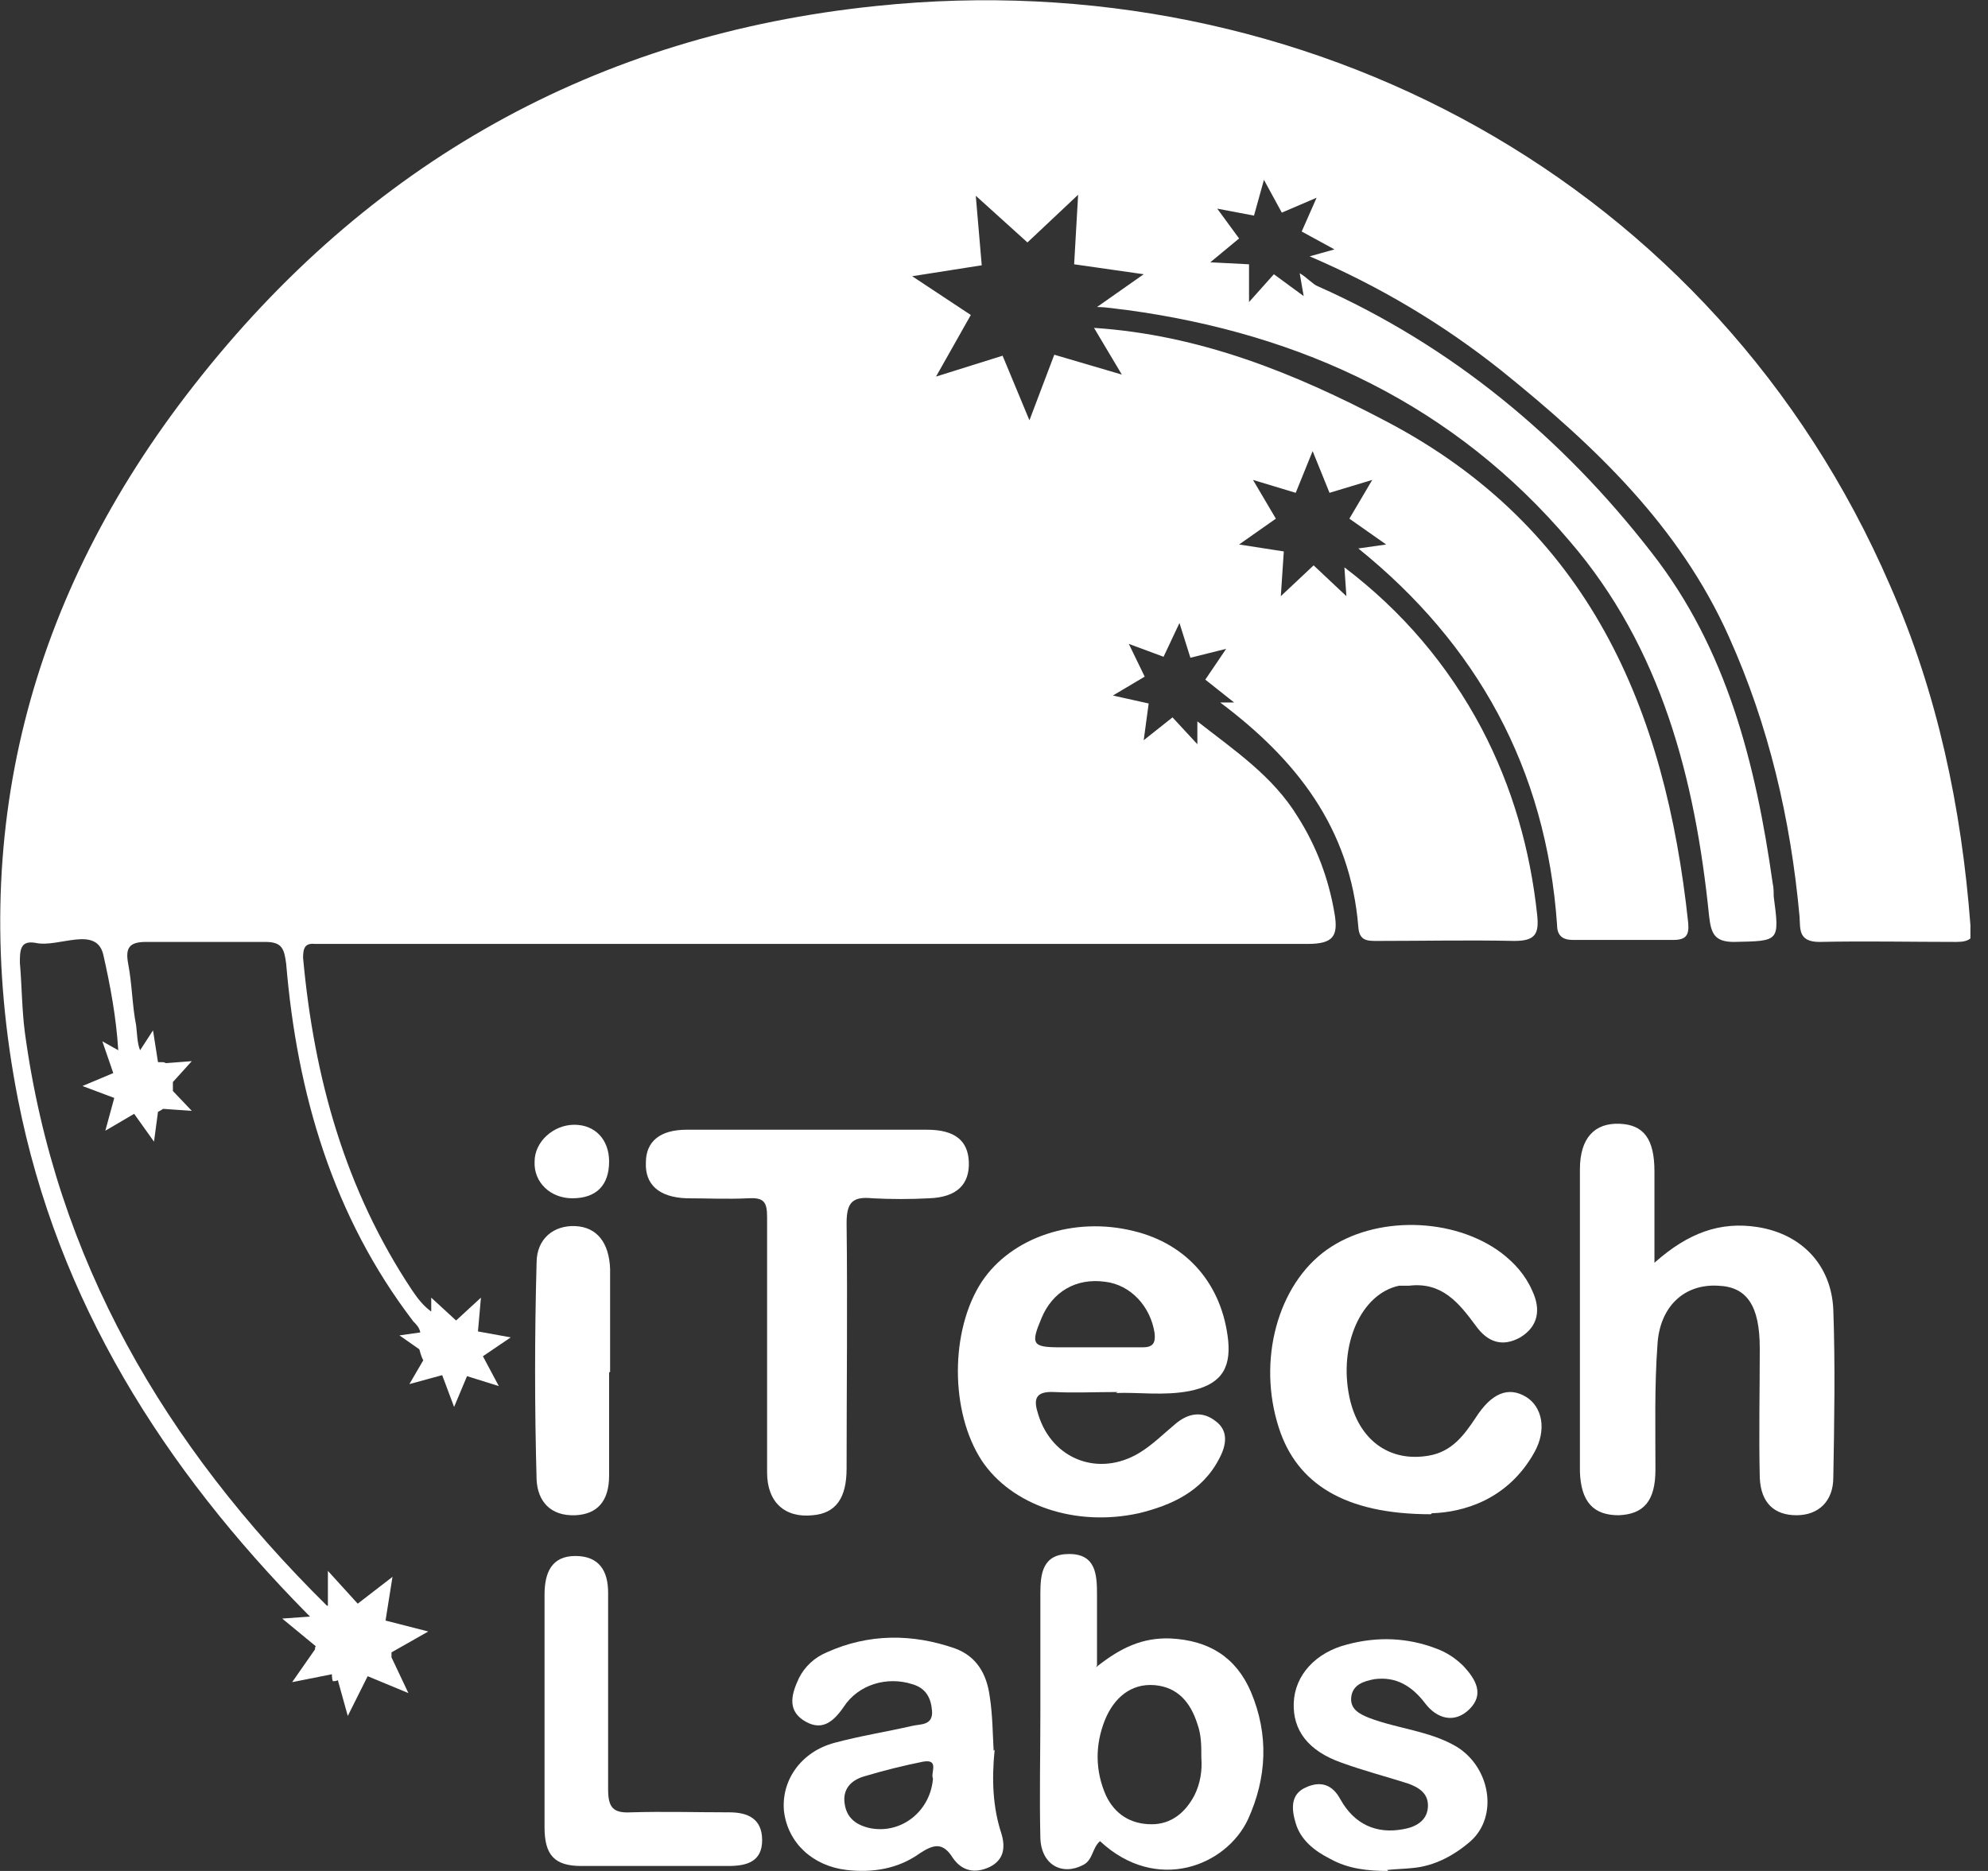 <svg width="102" height="96" viewBox="0 0 102 96" fill="none" xmlns="http://www.w3.org/2000/svg">
<rect x="0" y="0" width="102" height="96" fill="#333333" stroke="none"/>
<g clip-path="url(#clip0_1_453)">
<path d="M84.937 64.748C86.619 63.269 88.251 62.657 90.188 62.963C92.431 63.32 93.961 64.901 94.063 67.195C94.165 70.05 94.114 72.956 94.063 75.811C94.063 77.034 93.298 77.748 92.176 77.748C91.055 77.748 90.341 77.136 90.29 75.811C90.239 73.619 90.29 71.376 90.29 69.183C90.29 66.991 89.627 66.022 88.149 65.971C86.415 65.869 85.141 67.042 85.039 69.03C84.886 71.121 84.937 73.262 84.937 75.403C84.937 77.034 84.325 77.697 83.05 77.748C81.776 77.748 81.113 77.085 81.062 75.505C81.062 70.356 81.062 65.156 81.062 60.006C81.062 58.375 81.827 57.61 83.101 57.661C84.325 57.712 84.886 58.426 84.886 60.108C84.886 61.536 84.886 63.014 84.886 64.799L84.937 64.748Z" fill="#fff"/>
<path d="M57.355 71.426C56.132 71.426 55.112 71.477 54.093 71.426C53.073 71.376 53.022 71.834 53.277 72.599C53.991 74.893 56.387 75.811 58.477 74.536C59.14 74.129 59.701 73.568 60.312 73.058C60.975 72.497 61.689 72.395 62.352 72.905C63.065 73.415 62.913 74.18 62.556 74.842C61.689 76.525 60.108 77.238 58.426 77.646C55.163 78.36 51.9 77.238 50.371 74.944C48.739 72.446 48.739 68.266 50.371 65.767C51.9 63.473 55.112 62.403 58.171 63.167C60.924 63.83 62.709 65.92 63.014 68.775C63.167 70.305 62.556 71.07 61.026 71.376C59.701 71.63 58.375 71.426 57.253 71.477L57.355 71.426ZM56.132 69.132C56.947 69.132 57.814 69.132 58.63 69.132C59.14 69.132 59.293 68.928 59.242 68.418C59.038 67.042 58.018 65.92 56.693 65.767C55.214 65.564 53.99 66.277 53.43 67.654C52.869 68.979 52.971 69.132 54.398 69.132C54.959 69.132 55.52 69.132 56.132 69.132V69.132Z" fill="#fff"/>
<path d="M39.358 68.928C39.358 66.787 39.358 64.595 39.358 62.453C39.358 61.689 39.206 61.434 38.39 61.485C37.319 61.536 36.248 61.485 35.229 61.485C33.801 61.434 33.088 60.771 33.139 59.65C33.139 58.579 33.852 57.967 35.229 57.967C39.358 57.967 43.437 57.967 47.567 57.967C48.994 57.967 49.657 58.528 49.708 59.599C49.759 60.771 49.096 61.434 47.669 61.485C46.7 61.536 45.731 61.536 44.763 61.485C43.743 61.383 43.437 61.689 43.437 62.759C43.488 66.94 43.437 71.171 43.437 75.352C43.437 76.882 42.876 77.646 41.704 77.748C40.276 77.901 39.358 77.085 39.358 75.556C39.358 73.364 39.358 71.121 39.358 68.928V68.928Z" fill="#fff"/>
<path d="M73.415 77.697C68.979 77.697 66.532 76.117 65.615 73.262C64.493 69.795 65.564 65.92 68.062 64.136C70.56 62.352 74.588 62.453 77.035 64.289C77.697 64.799 78.258 65.41 78.615 66.226C79.074 67.195 78.921 68.062 78.003 68.622C77.086 69.132 76.321 68.877 75.709 68.011C74.842 66.838 73.976 65.767 72.293 65.971C72.14 65.971 71.936 65.971 71.783 65.971C69.846 66.379 68.674 68.979 69.234 71.681C69.693 73.874 71.274 75.046 73.313 74.689C74.486 74.485 75.097 73.67 75.709 72.752C76.525 71.477 77.391 71.121 78.309 71.681C79.125 72.191 79.38 73.364 78.717 74.536C77.341 76.984 75.046 77.595 73.466 77.646L73.415 77.697Z" fill="#fff"/>
<path d="M56.234 85.549C57.508 84.529 58.63 84.019 60.057 84.07C62.046 84.172 63.422 85.039 64.187 86.823C65.105 89.015 65.003 91.208 64.034 93.349C62.912 95.745 59.344 97.173 56.438 94.471C56.03 94.827 56.081 95.439 55.571 95.694C54.5 96.255 53.43 95.694 53.379 94.318C53.328 92.176 53.379 89.984 53.379 87.843C53.379 85.803 53.379 83.764 53.379 81.776C53.379 80.756 53.481 79.737 54.857 79.737C56.234 79.737 56.285 80.807 56.285 81.827C56.285 82.948 56.285 84.07 56.285 85.447L56.234 85.549ZM61.638 90.137C61.638 89.576 61.638 89.015 61.434 88.455C61.077 87.333 60.414 86.568 59.242 86.466C58.018 86.364 57.151 87.129 56.693 88.251C56.183 89.525 56.183 90.851 56.743 92.125C57.202 93.094 58.018 93.604 59.089 93.604C60.108 93.604 60.822 92.992 61.281 92.125C61.587 91.514 61.689 90.851 61.638 90.188V90.137Z" fill="#fff"/>
<path d="M51.033 89.78C50.88 91.31 50.931 92.737 51.39 94.114C51.594 94.827 51.492 95.439 50.778 95.796C50.014 96.153 49.351 96 48.892 95.337C48.382 94.522 47.923 94.624 47.21 95.082C46.088 95.898 44.763 96.102 43.437 95.949C41.703 95.745 40.429 94.573 40.225 92.941C40.072 91.361 41.092 89.882 42.825 89.423C44.151 89.066 45.476 88.862 46.802 88.557C47.21 88.455 47.872 88.556 47.821 87.792C47.77 87.129 47.516 86.619 46.802 86.415C45.527 86.007 44.049 86.415 43.284 87.588C42.723 88.404 42.111 88.862 41.194 88.251C40.378 87.69 40.633 86.874 40.99 86.109C41.296 85.498 41.806 85.039 42.417 84.784C44.559 83.815 46.802 83.815 48.994 84.58C50.116 84.988 50.626 85.906 50.778 87.027C50.931 87.996 50.931 88.964 50.982 89.831L51.033 89.78ZM47.872 91.259C47.719 91.004 48.229 90.239 47.363 90.392C46.343 90.596 45.323 90.851 44.304 91.157C43.641 91.361 43.233 91.819 43.335 92.533C43.437 93.298 43.947 93.655 44.66 93.808C46.292 94.114 47.77 92.89 47.872 91.208V91.259Z" fill="#fff"/>
<path d="M71.222 96C70.203 96 69.183 95.898 68.266 95.388C67.45 94.98 66.736 94.419 66.481 93.553C66.277 92.89 66.175 92.074 66.991 91.718C67.756 91.361 68.367 91.564 68.775 92.329C69.489 93.604 70.611 94.114 71.987 93.859C72.599 93.757 73.211 93.451 73.262 92.737C73.313 92.023 72.803 91.718 72.242 91.513C71.121 91.157 69.948 90.851 68.826 90.443C67.093 89.831 66.328 88.76 66.379 87.384C66.43 85.956 67.501 84.784 69.132 84.376C70.662 83.968 72.191 84.019 73.67 84.58C74.23 84.784 74.689 85.09 75.097 85.498C75.709 86.16 76.168 86.925 75.403 87.69C74.638 88.455 73.721 88.2 73.109 87.384C72.446 86.517 71.63 86.007 70.509 86.16C69.999 86.262 69.438 86.415 69.336 87.027C69.234 87.69 69.744 87.945 70.254 88.149C71.732 88.71 73.364 88.811 74.74 89.627C76.474 90.698 76.882 93.196 75.454 94.471C74.638 95.184 73.619 95.745 72.497 95.847C72.038 95.898 71.63 95.898 71.171 95.949L71.222 96Z" fill="#fff"/>
<path d="M27.939 87.792C27.939 85.803 27.939 83.815 27.939 81.827C27.939 80.705 28.295 79.839 29.519 79.839C30.742 79.839 31.201 80.603 31.201 81.725C31.201 85.09 31.201 88.455 31.201 91.819C31.201 92.737 31.456 93.043 32.374 92.992C34.056 92.941 35.739 92.992 37.421 92.992C38.339 92.992 39.104 93.298 39.104 94.42C39.104 95.541 38.288 95.745 37.37 95.745C34.872 95.745 32.323 95.745 29.825 95.745C28.448 95.745 27.939 95.184 27.939 93.757C27.939 91.769 27.939 89.78 27.939 87.792V87.792Z" fill="#fff"/>
<path d="M31.252 70.407C31.252 72.191 31.252 73.925 31.252 75.709C31.252 77.034 30.64 77.697 29.519 77.748C28.244 77.799 27.582 77.034 27.531 75.913C27.429 72.191 27.429 68.52 27.531 64.799C27.531 63.524 28.448 62.861 29.519 62.912C30.64 62.963 31.252 63.779 31.303 65.105C31.303 66.889 31.303 68.622 31.303 70.407H31.252Z" fill="#fff"/>
<path d="M31.252 59.599C31.252 60.822 30.59 61.485 29.366 61.485C28.244 61.485 27.378 60.669 27.429 59.599C27.429 58.579 28.397 57.712 29.468 57.712C30.539 57.712 31.252 58.477 31.252 59.599Z" fill="#fff"/>
<path d="M101.098 47.465C100.639 41.449 99.416 35.586 96.969 30.029C87.996 9.279 66.889 -1.988 44.967 0.306C30.59 1.784 18.864 8.361 9.942 19.781C1.479 30.59 -1.733 42.825 0.918 56.387C2.957 66.787 8.412 75.352 15.754 82.796C15.754 82.796 15.856 82.897 15.907 82.948L14.479 83.05L16.212 84.478C16.162 84.478 16.162 84.58 16.162 84.631L14.989 86.313L17.028 85.906C17.028 85.906 17.028 86.16 17.079 86.262C17.181 86.262 17.232 86.262 17.334 86.211L17.844 88.047L18.864 86.007L20.954 86.874L20.087 85.039C20.087 85.039 20.087 84.886 20.087 84.784L21.974 83.713L19.781 83.152L20.138 80.909L18.354 82.286L16.824 80.603V82.388H16.773C8.463 74.18 2.855 64.646 1.275 52.971C1.122 51.798 1.122 50.575 1.02 49.402C1.02 48.79 1.02 48.229 1.835 48.382C3.008 48.637 4.945 47.465 5.302 48.994C5.659 50.575 5.965 52.206 6.067 53.889L5.251 53.43L5.812 55.061L4.232 55.724L5.863 56.336L5.404 58.018L6.883 57.151L7.902 58.579L8.106 57.049C8.106 57.049 8.31 56.947 8.361 56.896L9.84 56.998L8.871 55.979C8.871 55.979 8.871 55.673 8.871 55.52L9.84 54.449L8.514 54.551C8.514 54.551 8.412 54.5 8.361 54.5C8.259 54.5 8.157 54.5 8.106 54.5L7.851 52.869L7.189 53.889C7.036 53.532 7.036 53.022 6.985 52.614C6.781 51.594 6.781 50.524 6.577 49.453C6.424 48.637 6.628 48.331 7.494 48.331C9.534 48.331 11.573 48.331 13.612 48.331C14.479 48.331 14.581 48.688 14.683 49.453C15.244 56.132 17.079 62.403 21.209 67.807C21.362 67.96 21.515 68.113 21.566 68.368L20.495 68.52L21.515 69.234C21.515 69.234 21.617 69.642 21.719 69.795L21.005 71.019L22.687 70.56L23.299 72.191L23.962 70.611L25.593 71.121L24.777 69.591L26.205 68.622L24.523 68.317L24.676 66.583L23.401 67.756L22.126 66.583V67.297C21.77 67.042 21.464 66.685 21.158 66.226C17.691 61.026 16.11 55.265 15.55 49.147C15.55 48.637 15.652 48.382 16.162 48.433C16.518 48.433 16.875 48.433 17.232 48.433C33.852 48.433 50.473 48.433 67.093 48.433C68.418 48.433 68.673 48.026 68.469 46.853C68.164 45.069 67.552 43.437 66.583 41.908C65.309 39.817 63.32 38.492 61.434 37.013V38.186L60.159 36.809L58.681 37.982L58.936 36.096L57.1 35.688L58.732 34.719L57.916 33.037L59.7 33.699L60.516 31.966L61.077 33.75L62.912 33.292L61.842 34.872L63.32 36.045H62.606C66.481 38.951 69.285 42.468 69.693 47.567C69.744 48.28 70.152 48.28 70.662 48.28C73.007 48.28 75.352 48.229 77.697 48.28C78.768 48.28 78.972 47.923 78.87 46.955C78.513 43.59 77.595 40.378 76.015 37.37C74.281 34.107 71.936 31.354 68.979 29.111L69.081 30.59L67.399 29.009L65.716 30.59L65.869 28.295L63.575 27.938L65.462 26.613L64.289 24.625L66.481 25.287L67.348 23.146L68.215 25.287L70.407 24.625L69.234 26.613L71.121 27.938L69.693 28.142C75.76 33.037 79.329 39.41 79.89 47.465C79.89 48.026 80.195 48.229 80.705 48.229C82.439 48.229 84.172 48.229 85.855 48.229C86.517 48.229 86.67 47.974 86.619 47.363C85.447 36.35 81.521 27.072 71.121 21.617C66.379 19.118 61.536 17.181 56.132 16.824L57.559 19.22L54.093 18.201L52.818 21.566L51.441 18.252L48.026 19.322L49.81 16.162L46.802 14.173L50.371 13.612L50.065 10.044L52.716 12.44L55.316 9.993L55.112 13.561L58.681 14.071L56.285 15.754C56.794 15.754 57.304 15.856 57.814 15.906C66.838 17.13 74.638 20.801 80.552 27.785C85.243 33.241 86.976 39.97 87.69 47.006C87.792 47.873 87.945 48.331 88.965 48.331C91.31 48.28 91.31 48.331 91.004 45.986C91.004 45.782 91.004 45.527 90.953 45.323C90.086 39.206 88.608 33.292 84.733 28.346C80.144 22.432 74.486 17.742 67.603 14.683C67.348 14.581 67.042 14.224 66.685 14.02L66.889 15.193L65.36 14.071L64.085 15.499V13.561L62.097 13.459L63.575 12.236L62.454 10.706L64.34 11.063L64.85 9.228L65.767 10.91L67.552 10.146L66.787 11.879L68.469 12.797L67.195 13.153C70.764 14.683 74.027 16.62 77.035 19.017C81.776 22.84 86.16 26.97 88.71 32.68C90.749 37.217 91.871 42.01 92.329 47.006C92.38 47.618 92.227 48.331 93.349 48.331C95.694 48.28 98.039 48.331 100.385 48.331C101.047 48.331 101.353 48.127 101.302 47.414L101.098 47.465Z" fill="#fff"/>
</g>
<defs>
<clipPath id="clip0_1_453">
<rect width="101.098" height="96" fill="white"/>
</clipPath>
</defs>
</svg>
